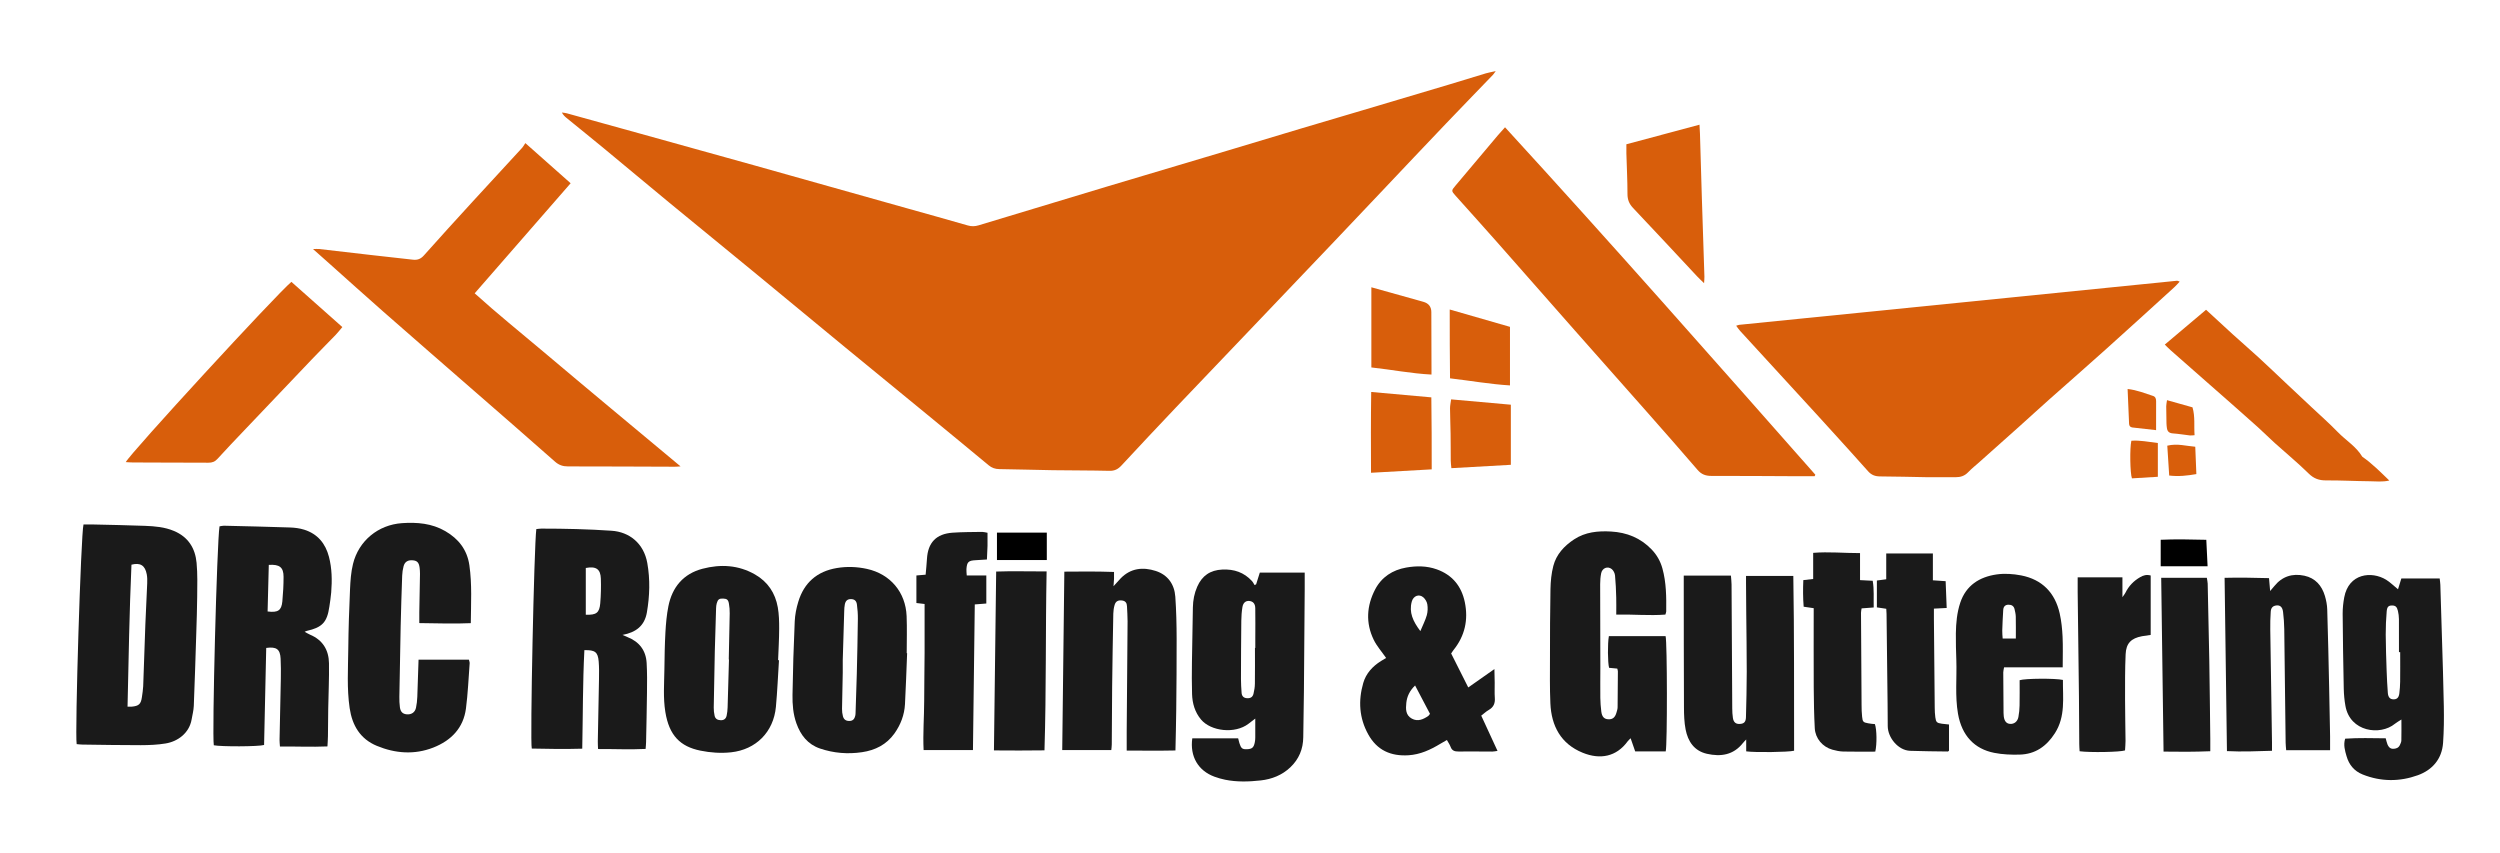 <?xml version="1.0" encoding="UTF-8"?>
<svg xmlns="http://www.w3.org/2000/svg" version="1.1" viewBox="0 0 797 272">
  <defs>
    <style>
      .cls-1 {
        fill: #d85e0b;
      }

      .cls-2 {
        fill: #1a1a1a;
      }
    </style>
  </defs>
  <!-- Generator: Adobe Illustrator 28.7.4, SVG Export Plug-In . SVG Version: 1.2.0 Build 166)  -->
  <g>
    <g id="Layer_1">
      <path class="cls-1" d="M476.85,22.65c-.52.71-.7,1.01-.94,1.25-4.97,5.17-9.97,10.3-14.92,15.49-6.92,7.25-13.8,14.54-20.69,21.82-5.03,5.31-10.06,10.63-15.1,15.93-8.07,8.48-16.15,16.95-24.23,25.42-8.69,9.1-17.4,18.19-26.06,27.31-5.84,6.15-11.65,12.34-17.42,18.56-1.07,1.15-2.17,1.71-3.81,1.67-6-.15-12-.11-18-.2-5.71-.09-11.41-.28-17.12-.35-1.32-.02-2.37-.39-3.39-1.23-6.47-5.38-12.97-10.72-19.47-16.06-8.76-7.19-17.55-14.36-26.3-21.56-9.43-7.76-18.83-15.57-28.27-23.33-9.21-7.58-18.46-15.1-27.67-22.69-6.95-5.72-13.83-11.51-20.77-17.24-4-3.31-8.06-6.55-12.08-9.84-.56-.45-1.07-.95-1.49-1.73.53.08,1.07.11,1.58.25,7.68,2.12,15.36,4.25,23.04,6.38,12.19,3.39,24.38,6.75,36.57,10.17,16.27,4.56,32.53,9.15,48.79,13.72,6.48,1.82,12.96,3.61,19.42,5.48,1.19.34,2.27.32,3.43-.03,13.57-4.11,27.15-8.22,40.73-12.3,12.81-3.84,25.64-7.64,38.46-11.47,7.85-2.34,15.68-4.72,23.53-7.07,6.44-1.92,12.89-3.82,19.34-5.73,9.32-2.77,18.64-5.54,27.95-8.32,3.92-1.17,7.82-2.4,11.74-3.57.88-.26,1.79-.41,3.17-.72Z"/>
      <path class="cls-1" d="M553.51,103.84c.46-.14.72-.26.99-.29,46.52-4.69,93.04-9.38,139.56-14.05.18-.02.37.12.82.28-.64.68-1.14,1.28-1.72,1.8-7.3,6.64-14.59,13.3-21.94,19.89-5.93,5.32-11.93,10.56-17.89,15.85-3.22,2.86-6.39,5.79-9.6,8.66-4.19,3.75-8.4,7.49-12.59,11.23-1.24,1.11-2.56,2.15-3.71,3.35-1.11,1.16-2.4,1.58-3.93,1.57-3.07-.02-6.15.03-9.22,0-4.96-.07-9.93-.24-14.89-.25-1.59,0-2.77-.44-3.84-1.64-3.78-4.27-7.63-8.48-11.46-12.71-1.72-1.9-3.44-3.79-5.17-5.68-8.06-8.79-16.12-17.57-24.17-26.36-.42-.46-.77-1-1.25-1.64Z"/>
      <path class="cls-1" d="M578.49,151.82c-1.75,0-3.5,0-5.25,0-9.22-.04-18.44-.12-27.66-.1-1.81,0-3.16-.48-4.38-1.9-5.39-6.27-10.85-12.47-16.32-18.67-7.6-8.61-15.24-17.19-22.83-25.8-8.23-9.32-16.42-18.68-24.65-28-4.41-4.99-8.87-9.93-13.31-14.89-1.44-1.61-1.46-1.65-.1-3.26,4.52-5.37,9.04-10.74,13.57-16.11.66-.78,1.35-1.52,2.24-2.51,33.51,36.56,66.2,73.68,98.93,110.76-.07.16-.14.31-.22.47Z"/>
      <path class="cls-1" d="M167.48,45.62c5.04,4.47,9.66,8.57,14.44,12.8-10.25,11.75-20.33,23.32-30.59,35.09,7.13,6.46,14.53,12.39,21.76,18.5,7.21,6.09,14.45,12.14,21.69,18.19,7.28,6.09,14.58,12.15,22.18,18.48-.9.06-1.38.12-1.86.11-11.34-.04-22.69-.1-34.03-.1-1.61,0-2.86-.4-4.13-1.51-8.98-7.95-18.05-15.81-27.09-23.69-9.21-8.03-18.43-16.04-27.61-24.1-5.83-5.12-11.58-10.32-17.37-15.48-1.62-1.45-3.25-2.89-5.09-4.52.88,0,1.46-.06,2.02,0,5.45.62,10.89,1.27,16.34,1.89,4.5.52,9.01.99,13.52,1.51,1.41.16,2.46-.22,3.46-1.34,5.15-5.79,10.38-11.52,15.61-17.24,5.23-5.72,10.51-11.4,15.75-17.11.3-.32.5-.73,1-1.48Z"/>
      <path class="cls-2" d="M24.44,237.21c-.6-3.43,1.37-67.25,2.18-70,1.07,0,2.23-.02,3.38,0,5.41.13,10.82.22,16.23.43,3.14.12,6.26.38,9.23,1.63,4.55,1.91,6.78,5.5,7.21,10.16.34,3.63.22,7.3.19,10.95-.03,3.73-.17,7.46-.28,11.19-.25,7.82-.48,15.64-.8,23.46-.06,1.45-.44,2.88-.69,4.32-.76,4.35-4.38,7.03-8.31,7.67-2.58.43-5.24.53-7.86.54-6.22.01-12.44-.11-18.66-.19-.64,0-1.27-.1-1.85-.15ZM40.65,225.28c.65,0,1.01.03,1.36,0,2.25-.2,2.93-.83,3.23-3.03.16-1.16.36-2.31.41-3.47.25-6.57.44-13.14.69-19.71.17-4.38.41-8.75.59-13.12.04-.94.03-1.91-.14-2.84-.53-2.86-2.05-3.82-4.88-3.09-.66,15.03-.91,30.11-1.25,45.27Z"/>
      <path class="cls-2" d="M198.46,202.42c.52.23,1.03.47,1.55.67,3.78,1.48,5.91,4.25,6.14,8.28.18,3.14.15,6.29.11,9.43-.06,5.27-.18,10.54-.29,15.81-.01.64-.09,1.28-.15,2.15-5.05.25-9.98,0-15.16.03-.03-.93-.1-1.7-.08-2.47.12-6.59.27-13.17.38-19.76.03-1.9.06-3.81-.1-5.7-.25-2.98-1.16-3.68-4.56-3.59-.53,10.37-.46,20.79-.68,31.41-5.54.16-10.84.08-16.09-.04-.58-2.01.74-64.71,1.45-69.97.52-.05,1.07-.15,1.63-.15,7.46,0,14.91.17,22.37.68,5.64.38,10.25,3.98,11.38,10.3.93,5.23.77,10.49-.13,15.73-.74,4.31-3.52,6.38-7.77,7.18ZM186.75,195.97c3.35.13,4.35-.59,4.61-3.64.22-2.61.28-5.25.19-7.87-.1-3.04-1.53-4.01-4.8-3.39v14.89Z"/>
      <path class="cls-2" d="M84.87,206.56c-.23,10.31-.45,20.66-.68,30.94-1.81.54-13.82.56-16.03.09-.59-3.37.99-64.55,1.82-69.78.43-.07.92-.22,1.39-.21,7.02.17,14.04.32,21.06.56,1.52.05,3.09.25,4.53.7,4.27,1.33,6.8,4.39,7.91,8.65.97,3.72,1.02,7.53.72,11.34-.12,1.53-.37,3.04-.59,4.56-.72,4.97-2.26,6.61-7.24,7.73-.14.03-.26.11-.64.27.67.36,1.18.7,1.74.93,4.04,1.7,5.96,4.9,6.02,9.11.08,4.82-.16,9.65-.24,14.47-.05,2.93-.05,5.85-.09,8.78-.01,1.01-.1,2.01-.16,3.26-5.1.22-10.03-.02-15.14.03-.06-.85-.14-1.48-.13-2.11.13-6.51.29-13.01.41-19.52.04-2.12.03-4.24-.07-6.36-.14-3.02-1.3-3.9-4.59-3.44ZM85.69,180.09c-.13,5.06-.25,9.97-.38,14.85,3.3.42,4.42-.32,4.7-3.19.25-2.61.39-5.24.39-7.86,0-3.04-1.28-4.03-4.71-3.8Z"/>
      <path class="cls-2" d="M515.59,213.15c-.91-.09-1.77-.17-2.61-.25-.45-1.61-.5-7.76-.07-10.11h18.08c.53,1.98.57,34.64.04,36.76h-9.73c-.45-1.29-.92-2.63-1.46-4.2-.42.44-.75.71-.99,1.04-3.53,4.83-8.7,5.87-14.3,3.58-6.95-2.83-9.97-8.52-10.29-15.73-.21-4.82-.14-9.66-.13-14.49.01-7.32.01-14.64.16-21.96.05-2.47.29-5,.91-7.38.96-3.69,3.48-6.38,6.61-8.45,3.59-2.37,7.63-2.75,11.8-2.51,5.03.29,9.39,2.04,12.92,5.71,1.66,1.73,2.81,3.75,3.44,6.04,1.25,4.5,1.27,9.11,1.22,13.73,0,.28-.15.55-.27,1-5.16.4-10.3-.12-15.66,0,0-1.98.04-3.72-.01-5.47-.07-2.34-.15-4.68-.38-7-.07-.72-.5-1.6-1.05-2.04-1.3-1.04-3.03-.33-3.37,1.33-.23,1.14-.32,2.33-.32,3.49,0,8.78.04,17.56.06,26.34,0,3.29-.05,6.58-.01,9.87.02,1.46.13,2.92.31,4.37.21,1.71.93,2.43,2.25,2.49,1.36.06,2.15-.58,2.59-2.14.16-.56.36-1.13.36-1.71.06-3.8.07-7.61.09-11.41,0-.27-.11-.55-.19-.91Z"/>
      <path class="cls-2" d="M133.41,210.31h16.08c.1.45.26.79.24,1.12-.36,4.81-.56,9.64-1.18,14.42-.81,6.28-4.77,10.26-10.43,12.48-6,2.35-12.11,1.88-17.98-.55-5.27-2.18-7.85-6.47-8.67-12.03-.92-6.27-.5-12.56-.44-18.85.06-6.36.28-12.73.56-19.09.12-2.69.31-5.44.95-8.04,1.81-7.36,8.01-12.46,15.61-12.99,4.8-.33,9.52.05,13.82,2.55,4.23,2.46,6.96,5.95,7.67,10.89.86,6.04.51,12.11.45,18.44-5.49.26-10.85.02-16.42-.02,0-1.26-.02-2.33,0-3.4.07-4.1.15-8.19.22-12.29,0-.66-.04-1.32-.12-1.97-.21-1.61-.77-2.21-2.1-2.35-1.58-.16-2.62.42-3.01,1.88-.26.98-.42,2.01-.45,3.02-.19,5.34-.36,10.68-.48,16.02-.17,7.53-.3,15.07-.42,22.61-.02,1.09.03,2.2.17,3.29.19,1.5.91,2.17,2.22,2.28,1.45.12,2.59-.62,2.91-2.08.25-1.13.37-2.31.42-3.47.16-3.87.27-7.75.4-11.87Z"/>
      <path class="cls-2" d="M415.94,182.55c0,1.96.01,3.62,0,5.28-.08,10.83-.15,21.65-.25,32.48-.05,4.9-.17,9.8-.21,14.7-.04,3.78-1.37,6.99-4.11,9.6-2.65,2.52-5.92,3.8-9.46,4.19-3.78.42-7.6.54-11.37-.23-1.14-.23-2.27-.56-3.37-.96-5.22-1.92-7.87-6.47-7.07-12.23h14.62c.15.57.25,1.05.4,1.53.53,1.69.93,2,2.43,1.94,1.62-.07,2.15-.53,2.48-2.2.1-.5.15-1.02.15-1.53.02-1.89,0-3.78,0-6.04-.87.66-1.53,1.16-2.18,1.67-4.32,3.3-11.97,2.38-15.1-1.35-1.98-2.36-2.77-5.14-2.87-8.11-.11-3.36-.08-6.73-.04-10.1.07-5.85.19-11.7.3-17.55.04-2.29.46-4.5,1.39-6.61,1.53-3.48,4.12-5.28,8-5.46,3.75-.17,6.92.9,9.46,3.68.34.37.55.85.83,1.28.16-.09.32-.17.49-.26.36-1.16.73-2.31,1.17-3.73h14.31ZM400.09,206.57s.07,0,.1,0c0-.95,0-1.9,0-2.85,0-3.28.05-6.57-.01-9.85-.03-1.44-.73-2.16-1.89-2.28-1.11-.11-1.96.52-2.2,1.94-.24,1.43-.34,2.9-.36,4.35-.07,6.2-.1,12.41-.11,18.62,0,1.46.1,2.92.2,4.37.07.99.58,1.62,1.64,1.71,1.13.1,1.87-.29,2.15-1.39.26-1.05.44-2.15.45-3.24.05-3.8.02-7.59.02-11.39Z"/>
      <path class="cls-2" d="M338.64,239.13c.22-19.11.44-37.89.67-56.89,5.36-.07,10.57-.08,15.84.1,0,.91.02,1.56,0,2.21-.02.65-.09,1.31-.16,2.33.91-1,1.58-1.78,2.29-2.51,3.19-3.27,7.12-3.66,11.17-2.35,3.83,1.24,5.96,4.23,6.24,8.23.31,4.45.41,8.91.42,13.37.03,7.61-.06,15.22-.13,22.84-.04,4.16-.16,8.33-.25,12.79-5.14.11-10.21.05-15.54.03,0-2.18-.01-4.13,0-6.08.09-11.71.21-23.42.28-35.13.01-1.61-.13-3.21-.19-4.82-.04-1-.46-1.66-1.53-1.81-1.24-.17-2.05.22-2.4,1.38-.27.9-.41,1.87-.43,2.8-.15,7.75-.28,15.51-.37,23.26-.07,6.15-.08,12.3-.12,18.44,0,.57-.09,1.14-.15,1.81h-15.65Z"/>
      <path class="cls-2" d="M462.62,208.31c1.82,3.62,3.59,7.13,5.46,10.85,2.79-1.96,5.4-3.79,8.34-5.86.03,1.69.07,3.04.09,4.38.02,1.61-.08,3.23.04,4.83.13,1.71-.4,2.95-1.93,3.82-.81.46-1.51,1.13-2.4,1.81,1.72,3.72,3.41,7.4,5.19,11.25-.71.09-1.19.21-1.67.21-3.59,0-7.17-.07-10.76-.02-1.24.02-2.1-.26-2.55-1.53-.24-.68-.68-1.28-1.16-2.14-.73.42-1.4.79-2.06,1.19-3.16,1.92-6.45,3.45-10.21,3.68-5.6.34-10.01-1.59-12.81-6.67-2.89-5.23-3.21-10.72-1.59-16.36.89-3.09,2.98-5.32,5.66-7.02.6-.38,1.22-.74,1.63-.98-1.37-1.98-2.96-3.75-3.96-5.81-2.59-5.36-2.25-10.82.47-16.04,2.06-3.95,5.58-6.2,9.87-6.96,3.24-.58,6.55-.58,9.76.56,5.02,1.79,7.91,5.42,8.96,10.49,1.15,5.6.02,10.75-3.63,15.26-.23.28-.41.6-.73,1.06ZM451.13,218.53c-1.73,1.7-2.58,3.46-2.8,5.57-.21,1.97-.21,3.91,1.75,4.99,1.88,1.04,3.65.27,5.27-.86.17-.12.27-.33.53-.66-1.54-2.93-3.11-5.91-4.75-9.04ZM452.81,201.19c.82-1.96,1.6-3.46,2.05-5.05.31-1.09.35-2.34.17-3.47-.12-.79-.64-1.68-1.25-2.22-1.36-1.21-3.2-.52-3.71,1.34-.93,3.43.38,6.28,2.73,9.39Z"/>
      <path class="cls-2" d="M556.62,183.61h15.09c.31,18.7.21,37.24.25,55.72-1.82.47-12.56.6-15.27.2v-3.79c-.57.61-.83.85-1.04,1.13-3.02,3.84-7.07,4.44-11.48,3.44-4.06-.92-6.06-3.94-6.8-7.77-.44-2.28-.51-4.65-.52-6.99-.06-13.32-.06-26.64-.07-39.96,0-.64,0-1.29,0-2.08h15.04c.07.96.19,1.88.2,2.8.08,13.17.14,26.35.22,39.52,0,1.02.06,2.05.21,3.06.22,1.4.94,1.97,2.21,1.9,1.3-.06,1.91-.62,1.95-2.13.13-4.83.24-9.65.25-14.48,0-6.29-.1-12.58-.16-18.88-.03-3.15-.05-6.29-.07-9.44,0-.71,0-1.43,0-2.24Z"/>
      <path class="cls-2" d="M248.34,210.47c-.32,4.96-.52,9.93-.98,14.87-.75,8.05-6.38,13.63-14.26,14.49-3.31.36-6.58.13-9.82-.53-6.41-1.31-9.96-4.81-11.17-12.34-.73-4.51-.36-9.05-.3-13.58.05-3.95.11-7.9.33-11.84.16-2.77.4-5.55.94-8.26,1.22-6.11,4.77-10.35,10.87-11.96,5.76-1.51,11.46-1.22,16.77,1.83,4.06,2.33,6.44,5.92,7.24,10.46.39,2.21.45,4.51.44,6.77-.01,3.36-.21,6.72-.34,10.08.09,0,.18.01.27.02ZM232.39,210.23s-.04,0-.06,0c.11-4.89.23-9.78.3-14.68.02-1.02-.07-2.05-.24-3.05-.21-1.31-.63-1.63-1.87-1.68-1.22-.05-1.68.27-2.02,1.51-.13.49-.2,1.01-.21,1.51-.15,4.6-.3,9.2-.41,13.79-.14,5.99-.25,11.97-.34,17.96-.01.87.09,1.75.28,2.6.22.98.93,1.38,1.94,1.41,1.07.04,1.68-.5,1.89-1.45.19-.85.28-1.73.31-2.6.16-5.11.29-10.22.44-15.33Z"/>
      <path class="cls-2" d="M289.19,208.26c-.22,5.4-.39,10.81-.68,16.21-.18,3.43-1.38,6.57-3.37,9.37-2.53,3.54-6.11,5.34-10.33,5.96-4.55.67-9.03.31-13.39-1.17-3.91-1.33-6.18-4.26-7.52-8.01-1.05-2.93-1.3-6.02-1.25-9.08.12-7.82.36-15.64.71-23.45.09-2.09.52-4.22,1.13-6.23,1.84-6.09,5.98-9.71,12.28-10.77,3.21-.54,6.43-.42,9.59.27,7.46,1.63,12.36,7.42,12.67,15.05.16,3.94.03,7.9.03,11.84.04,0,.08,0,.13,0ZM268.67,210.54c0,1.19.02,2.51,0,3.83-.07,3.87-.18,7.74-.23,11.61-.01.79.08,1.62.29,2.38.31,1.1,1.03,1.51,2.14,1.48,1.08-.03,1.55-.7,1.78-1.62.09-.35.1-.72.11-1.09.13-4.09.29-8.18.39-12.28.14-5.85.27-11.7.34-17.55.02-1.53-.1-3.07-.3-4.59-.16-1.2-.82-1.7-1.89-1.72-1.07-.02-1.72.49-1.96,1.66-.15.71-.18,1.45-.2,2.18-.16,5.19-.31,10.38-.47,15.7Z"/>
      <path class="cls-2" d="M764.49,187.85c.39-1.28.71-2.3,1.06-3.44h12.22c.08.75.19,1.38.21,2.02.18,5.48.34,10.96.5,16.45.22,7.46.49,14.91.61,22.37.07,3.87.03,7.75-.24,11.61-.37,5.14-3.45,8.62-8.04,10.28-5.77,2.09-11.75,2.1-17.58-.23-2.71-1.08-4.38-3.12-5.16-5.87-.49-1.73-1.05-3.5-.44-5.55,4.29-.3,8.57-.16,12.93-.12.21.73.33,1.37.57,1.96.32.78.84,1.39,1.78,1.39.93,0,1.75-.29,2.17-1.2.21-.46.46-.96.47-1.45.05-2.1.02-4.2.02-6.69-.89.58-1.52.91-2.06,1.35-4.7,3.88-14.33,2.6-15.79-5.7-.32-1.79-.49-3.62-.53-5.44-.17-7.97-.29-15.94-.35-23.92-.01-1.74.18-3.51.5-5.23,1.43-7.67,8.73-8.44,13.34-5.63,1.29.79,2.38,1.9,3.81,3.06ZM765.19,207.89c-.13,0-.26,0-.4,0,0-3.51.02-7.01-.01-10.52,0-.87-.13-1.75-.32-2.6-.3-1.33-.81-1.74-1.88-1.74-1.07,0-1.57.37-1.7,1.84-.21,2.46-.32,4.94-.31,7.41.02,3.87.16,7.74.29,11.61.08,2.33.2,4.67.38,7,.11,1.43.72,2.04,1.78,2.06,1.11.03,1.73-.54,1.89-1.92.15-1.23.24-2.47.26-3.71.04-3.14.01-6.28.01-9.41Z"/>
      <path class="cls-2" d="M724.31,239.35c-4.9.15-9.54.35-14.36.1-.25-18.48-.5-36.72-.75-55.24,4.72-.13,9.35-.02,14.16.1.12,1.34.22,2.52.36,4.11.62-.73.99-1.14,1.33-1.57,2.51-3.11,5.8-4.13,9.6-3.31,3.46.75,5.54,3.13,6.53,6.44.41,1.39.7,2.86.74,4.31.26,8.26.43,16.53.61,24.79.12,5.19.21,10.38.3,15.57.03,1.45,0,2.89,0,4.51h-14c-.06-.84-.16-1.61-.17-2.39-.15-12.07-.27-24.13-.44-36.2-.03-1.83-.16-3.66-.38-5.47-.19-1.62-.99-2.27-2.25-2.07-1.01.16-1.6.72-1.68,1.97-.13,1.89-.18,3.79-.15,5.69.07,6.22.19,12.44.29,18.66.09,5.78.18,11.56.26,17.34.01.8,0,1.6,0,2.66Z"/>
      <path class="cls-2" d="M657.61,212.74h-18.71c-.11.65-.26,1.13-.26,1.61.02,4.32.06,8.63.09,12.95,0,.37.03.73.07,1.09.2,1.56.89,2.34,2.08,2.39,1.26.06,2.32-.76,2.59-2.2.23-1.21.35-2.46.37-3.7.05-2.7.02-5.4.02-8.03,1.71-.58,11.38-.64,13.8-.09-.06,5.75.87,11.6-2.54,16.96-2.68,4.2-6.28,6.73-11.28,6.85-2.69.07-5.44-.04-8.07-.56-6.33-1.24-10.35-5.51-11.56-12.46-.98-5.66-.34-11.39-.53-17.09-.09-2.85-.19-5.7-.15-8.55.05-3.29.35-6.59,1.39-9.73,1.84-5.56,6.13-8.26,11.6-9.05,2.55-.37,5.29-.18,7.83.31,6.7,1.31,10.81,5.53,12.29,12.16.54,2.41.79,4.91.91,7.38.15,3.13.04,6.27.04,9.74ZM642.65,203.55c0-2.49.03-4.74-.02-6.98-.02-.79-.21-1.59-.39-2.37-.23-1-.93-1.43-1.93-1.42-1.09,0-1.61.66-1.68,1.65-.14,2.19-.24,4.38-.31,6.56-.03.85.08,1.7.13,2.57h4.19Z"/>
      <path class="cls-1" d="M92.9,89.86c5.41,4.8,10.75,9.54,16.24,14.41-.83.97-1.44,1.77-2.14,2.5-2.49,2.58-5.03,5.11-7.5,7.7-7.27,7.61-14.52,15.25-21.78,22.88-2.82,2.97-5.65,5.92-8.4,8.95-.82.91-1.71,1.22-2.88,1.21-5.64-.04-11.27-.04-16.91-.05-2.42,0-4.83,0-7.25-.03-.7,0-1.41-.07-2.18-.11,1.4-2.81,47.88-53.33,52.79-57.46Z"/>
      <path class="cls-1" d="M690.14,109.85c4.49-3.79,8.78-7.41,13.15-11.1,2.93,2.7,5.7,5.28,8.5,7.82,2.81,2.55,5.69,5.03,8.49,7.6,2.79,2.56,5.51,5.19,8.27,7.78,2.82,2.65,5.64,5.29,8.46,7.94,2.75,2.59,5.6,5.09,8.23,7.81,2.58,2.67,5.89,4.61,7.85,7.89,3.1,2.15,5.74,4.82,8.62,7.6-2.25.52-4.29.24-6.29.23-4.61-.04-9.21-.3-13.82-.27-2.26.02-3.95-.56-5.62-2.21-3.43-3.38-7.17-6.45-10.75-9.68-1.85-1.67-3.6-3.43-5.45-5.1-2.49-2.25-5.01-4.47-7.53-6.69-3.34-2.95-6.7-5.89-10.04-8.83-3.4-2.99-6.81-5.98-10.21-8.98-.6-.53-1.15-1.11-1.86-1.8Z"/>
      <path class="cls-2" d="M292.14,183.46c1.01-.09,1.86-.16,2.95-.25.14-1.68.33-3.33.42-4.98.29-5.23,2.92-8.04,8.19-8.41,3.13-.22,6.28-.2,9.42-.25.5,0,1,.16,1.7.28,0,1.41.02,2.78,0,4.16-.03,1.38-.12,2.75-.19,4.36-1.3.08-2.44.16-3.58.22-2.3.11-2.79.56-2.95,2.85-.04.57.05,1.14.1,2.01h6.24v8.95c-1.22.1-2.35.19-3.68.29-.19,15.46-.38,30.87-.58,46.42h-15.73c-.26-5.24.17-10.41.18-15.56,0-5.12.11-10.25.13-15.37.02-5.17,0-10.34,0-15.63-.79-.09-1.64-.19-2.61-.31v-8.77Z"/>
      <path class="cls-2" d="M574.91,184.94c1.08-.12,2-.23,3.13-.36v-8.33c4.96-.41,9.81.09,14.94.08v8.61c1.48.08,2.69.14,4.04.21.49,2.78.24,5.53.32,8.51-1.3.1-2.5.19-3.86.29-.07.46-.19.94-.19,1.41.05,9.8.11,19.6.18,29.41,0,1.24.04,2.49.17,3.72.17,1.65.37,1.81,1.96,2.1.36.06.72.12,1.08.16.36.04.72.06,1.04.09.61,1.72.68,6.36.12,8.78-3.39,0-6.81.05-10.23-.03-1.15-.03-2.33-.28-3.44-.59-3.13-.88-5.44-3.57-5.62-6.83-.23-4.3-.3-8.62-.33-12.93-.05-8.4-.01-16.81-.01-25.35-1.13-.17-2.04-.3-3.2-.47-.23-2.82-.23-5.62-.11-8.5Z"/>
      <path class="cls-2" d="M620.61,193.82c-1.57.08-2.72.14-4.08.21,0,1.16,0,2.23,0,3.3.08,9.43.17,18.87.26,28.3.01,1.02.05,2.05.19,3.06.21,1.55.49,1.8,2.07,2.03.71.1,1.43.16,2.29.25v8.33c-.13.11-.24.28-.35.28-4.01-.06-8.02-.07-12.03-.22-3.85-.14-7.15-4.23-7.15-7.9,0-4.68-.08-9.36-.13-14.03-.08-7.24-.17-14.48-.25-21.72,0-.5-.05-1-.09-1.63-.98-.15-1.89-.29-2.99-.45v-8.56c.93-.12,1.84-.24,2.98-.4v-8.23h14.87v8.56c1.44.1,2.64.18,4.07.28.11,2.84.22,5.57.33,8.53Z"/>
      <path class="cls-2" d="M662.35,184.06h14.28v6.32c.44-.64.75-.98.94-1.38,1.06-2.18,2.66-3.83,4.75-5.02.97-.55,1.98-.89,3.32-.51v18.94c-.93.14-1.86.25-2.78.42-3.44.65-5.05,2.23-5.21,5.74-.22,4.82-.18,9.65-.18,14.48,0,4.39.12,8.77.15,13.16,0,1.02-.11,2.04-.16,3.02-1.54.54-11.08.72-14.48.27-.04-.72-.11-1.48-.11-2.26-.04-5.05-.04-10.1-.1-15.15-.12-11.12-.27-22.24-.41-33.35-.02-1.52,0-3.04,0-4.68Z"/>
      <path class="cls-2" d="M333.66,182.16c-.37,19.07-.09,37.92-.68,57.05-5.39.09-10.61.05-16.11.02.24-19.07.47-37.91.71-57.02,5.33-.2,10.55-.01,16.08-.04Z"/>
      <path class="cls-2" d="M688.98,184.2h14.56c.11.74.25,1.3.27,1.86.18,8.11.37,16.22.51,24.32.14,8.4.22,16.81.32,25.21.01,1.23,0,2.46,0,3.9-5.06.21-9.9.2-14.9.12-.25-18.61-.5-36.98-.75-55.42Z"/>
      <path class="cls-1" d="M518.47,46c7.84-2.1,15.43-4.14,23.33-6.25.06,1.18.13,2.03.15,2.88.2,6.8.38,13.59.6,20.39.26,8.4.55,16.8.82,25.2.02.55-.06,1.1-.11,2.06-.93-.91-1.62-1.53-2.25-2.21-6.79-7.26-13.55-14.55-20.39-21.77-1.25-1.32-1.78-2.65-1.78-4.47,0-4.31-.23-8.62-.35-12.93-.03-.87,0-1.73,0-2.89Z"/>
      <path class="cls-1" d="M456.43,149.63c-6.6.37-12.84.72-19.35,1.09-.04-8.63-.07-17.06.06-25.76,6.5.58,12.71,1.14,19.17,1.72.13,7.65.1,15.13.12,22.94Z"/>
      <path class="cls-1" d="M437.18,91.58c5.3,1.48,10.29,2.88,15.28,4.27.42.12.84.24,1.27.36q2.58.71,2.58,3.3c.01,5.85.03,11.7.05,17.56,0,.72,0,1.44,0,2.34-6.5-.33-12.71-1.57-19.17-2.27v-25.56Z"/>
      <path class="cls-1" d="M481.66,148.18c-6.41.36-12.59.71-18.96,1.07-.09-.99-.2-1.69-.2-2.39-.03-2.85,0-5.7-.05-8.55-.04-2.7-.16-5.4-.18-8.11,0-.91.21-1.83.35-2.88,6.45.58,12.67,1.13,19.04,1.7v19.15Z"/>
      <path class="cls-1" d="M481.38,104.19v18.68c-6.32-.38-12.55-1.49-19.11-2.26-.11-7.31-.08-14.49-.1-21.94,6.55,1.88,12.76,3.67,19.21,5.53Z"/>
      <path d="M317.83,169.8h15.89v8.74h-15.89v-8.74Z"/>
      <path d="M703.78,180.53h-14.95v-8.45c4.6-.21,9.42-.12,14.54.01.14,2.87.27,5.52.41,8.44Z"/>
      <path class="cls-1" d="M687.36,137.13c-2.51-.28-5.04-.55-7.56-.85-.67-.08-1.02-.5-1.05-1.18-.15-3.63-.31-7.27-.47-11.09,2.97.32,5.51,1.38,8.1,2.21.81.26,1,.95.99,1.76-.03,2.98-.01,5.96-.01,9.14Z"/>
      <path class="cls-1" d="M687.92,141.23v10.77c-2.68.16-5.47.33-8.26.5-.59-1.56-.73-9.68-.18-11.99,2.72-.22,5.4.38,8.44.72Z"/>
      <path class="cls-1" d="M690.93,142.08c3.25-.78,6.06.13,8.92.34.12,3.01.23,5.8.35,8.72-2.95.51-5.65.82-8.66.46-.2-3.14-.4-6.23-.61-9.52Z"/>
      <path class="cls-1" d="M699.64,138.74c-.64.04-1.07.12-1.48.08-1.81-.21-3.62-.52-5.44-.65-1.16-.08-1.76-.59-1.91-1.69-.07-.51-.13-1.02-.14-1.52-.04-1.81-.08-3.62-.08-5.43,0-.55.13-1.1.25-1.96,2.87.81,5.52,1.56,8.13,2.29.88,3.02.43,5.91.66,8.89Z"/>
    </g>
  </g>
</svg>